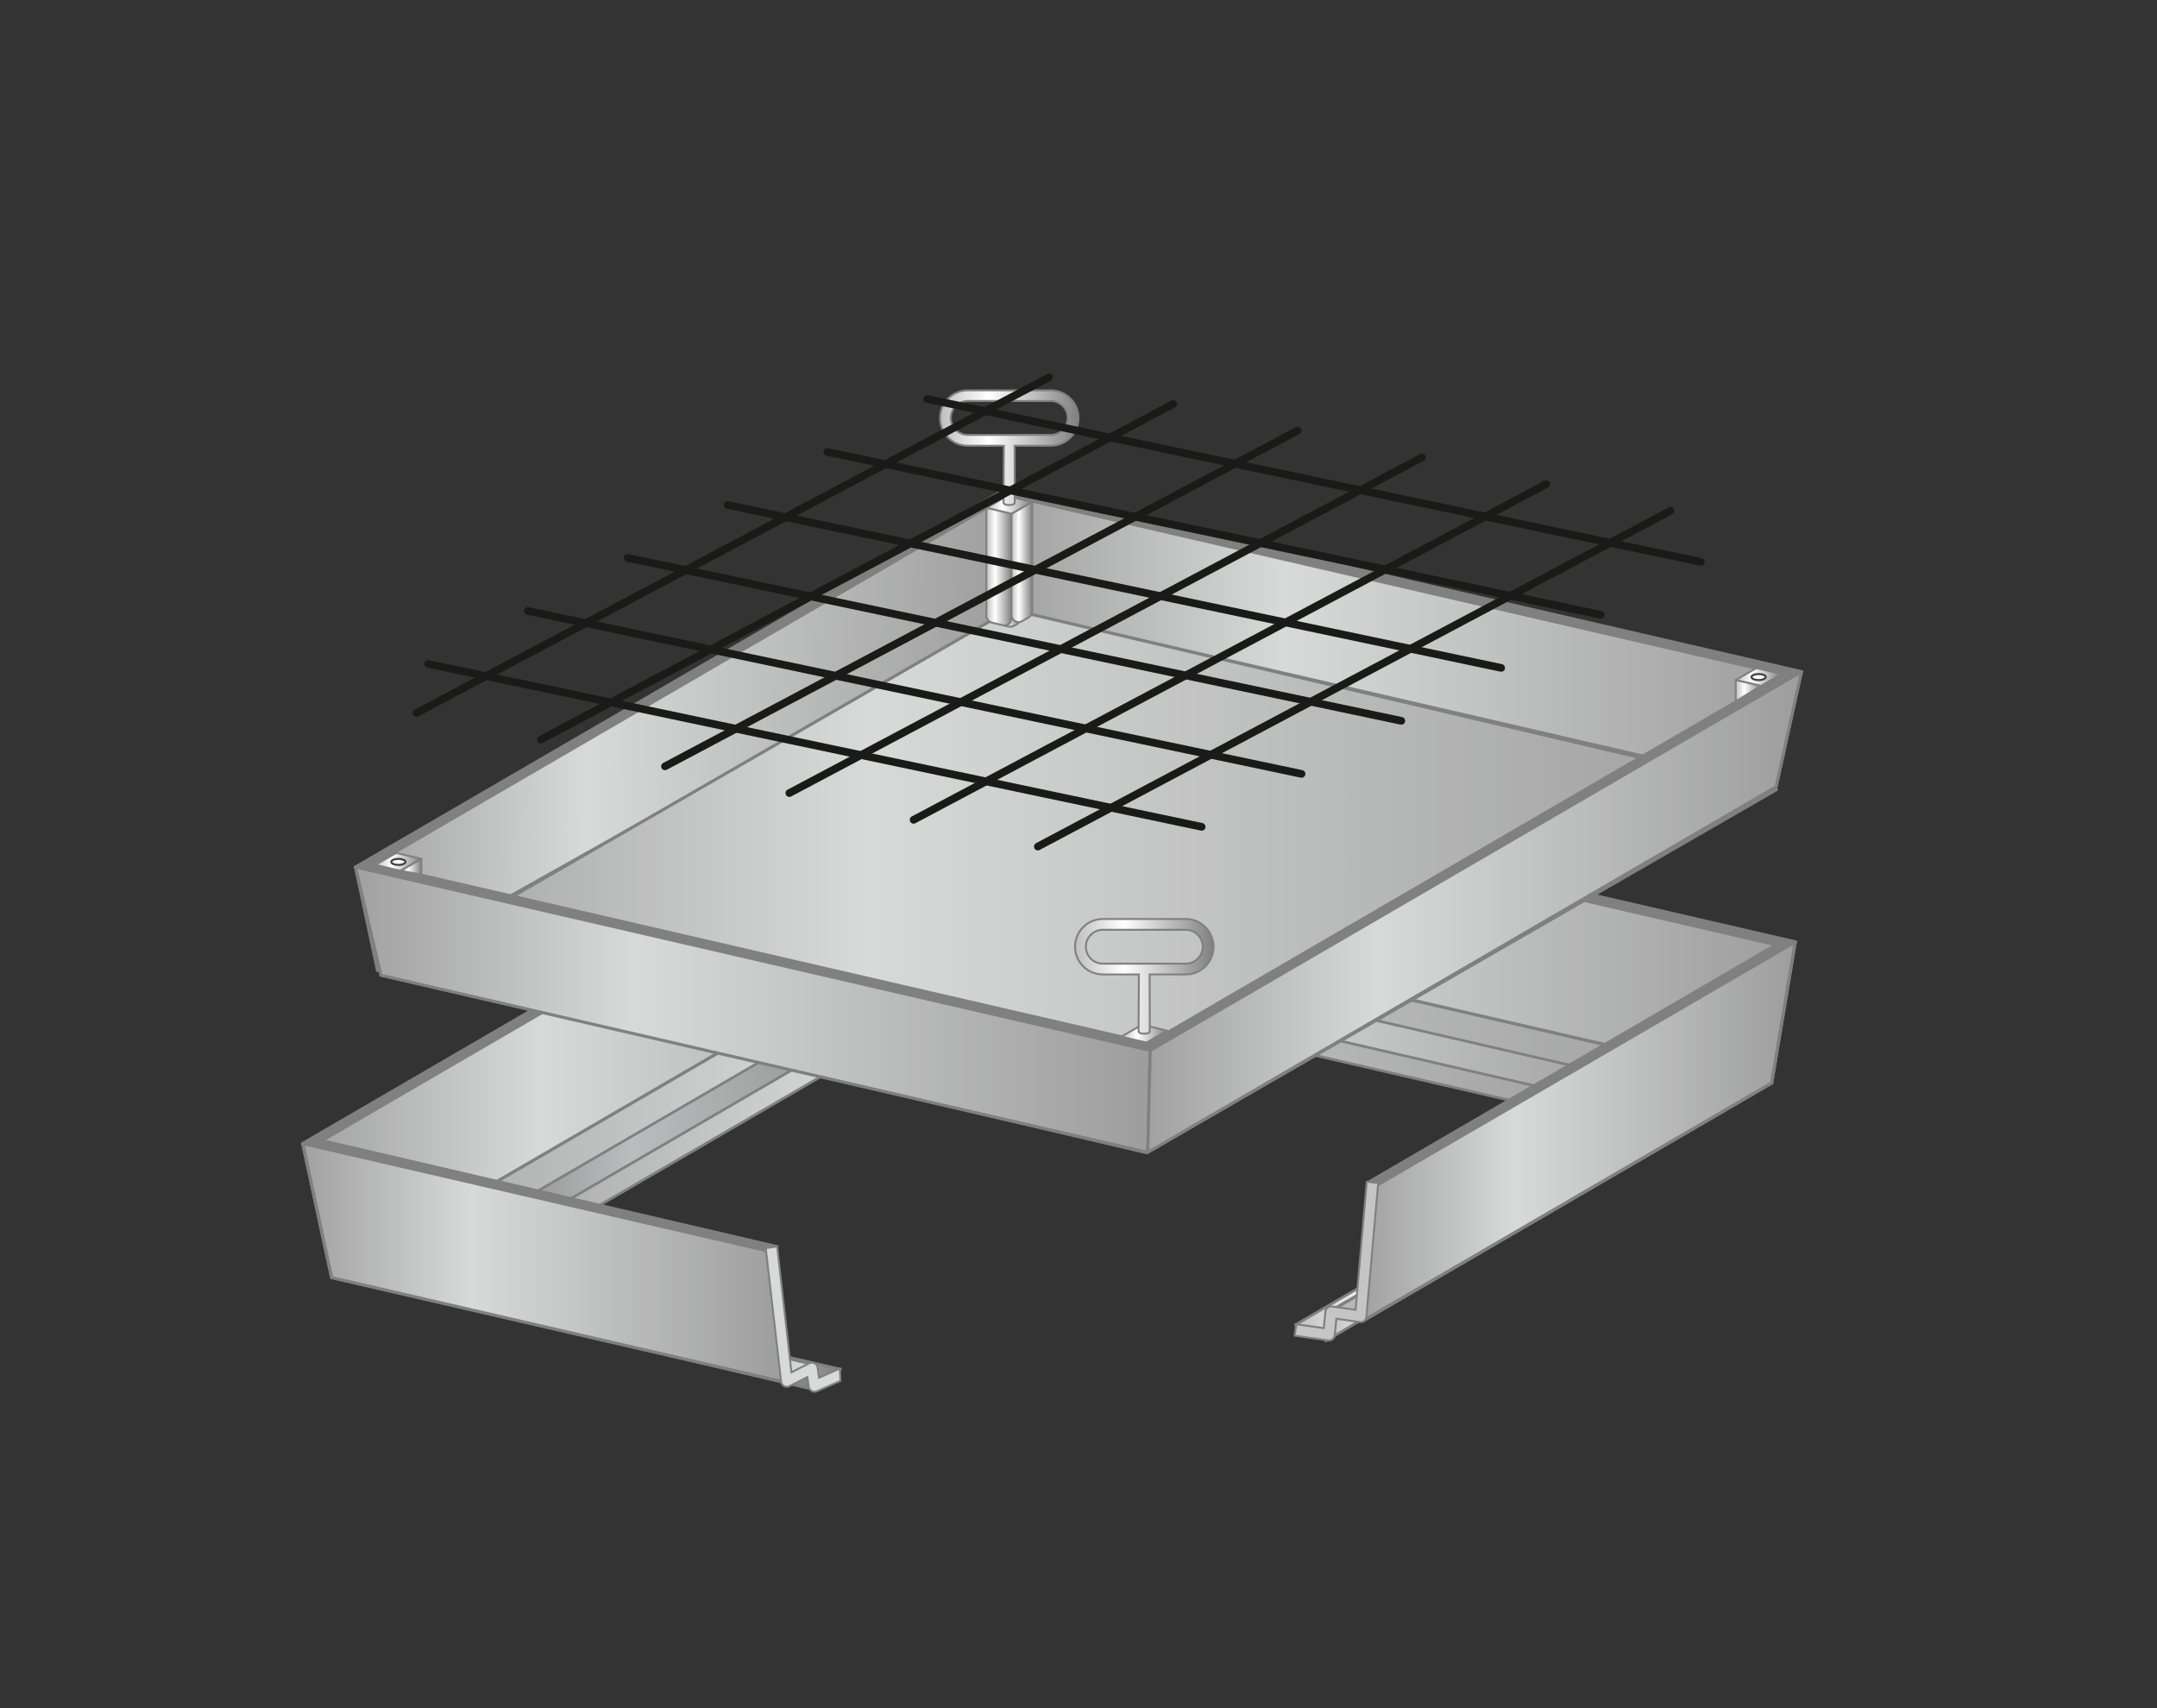 <?xml version="1.0" encoding="utf-8"?>
<!-- Generator: Adobe Illustrator 25.2.1, SVG Export Plug-In . SVG Version: 6.00 Build 0)  -->
<svg version="1.1" id="rooster" xmlns="http://www.w3.org/2000/svg" xmlns:xlink="http://www.w3.org/1999/xlink" x="0px" y="0px"
	 width="2000px" height="1584px" viewBox="0 0 2000 1584" style="enable-background:new 0 0 2000 1584;" xml:space="preserve">
<rect x="0" y="0" width="2000" height="1584" fill="#333333" stroke="none"/>
<style type="text/css">
	.st0{fill:url(#SVGID_1_);stroke:#808080;stroke-width:2.461;stroke-linejoin:round;}
	.st1{fill:url(#SVGID_2_);stroke:#808080;stroke-width:2.461;stroke-linejoin:round;}
	.st2{fill:url(#SVGID_3_);stroke:#808080;stroke-width:2.461;stroke-linejoin:round;}
	.st3{fill:url(#SVGID_4_);stroke:#808080;stroke-width:2.461;stroke-linejoin:round;}
	.st4{fill:url(#SVGID_5_);stroke:#808080;stroke-width:2.925;stroke-linejoin:round;}
	.st5{fill:url(#SVGID_6_);stroke:#808080;stroke-width:2.461;stroke-linejoin:round;}
	.st6{fill:url(#SVGID_7_);stroke:#808080;stroke-width:2.461;stroke-linejoin:round;}
	.st7{fill:url(#SVGID_8_);stroke:#808080;stroke-width:2.461;stroke-linejoin:round;}
	.st8{fill:url(#SVGID_9_);stroke:#808080;stroke-width:2.925;stroke-linejoin:round;}
	.st9{fill:url(#SVGID_10_);stroke:#808080;stroke-width:2.925;stroke-linejoin:round;}
	.st10{fill:url(#SVGID_11_);stroke:#808080;stroke-width:2.925;stroke-linejoin:round;}
	.st11{fill:url(#SVGID_12_);stroke:#808080;stroke-width:2.925;stroke-linejoin:round;}
	.st12{fill:#808080;stroke:#808080;stroke-width:1.782;}
	.st13{fill:#C5C5C6;stroke:#808080;stroke-width:1.782;}
	.st14{fill:#D8D9D9;stroke:#808080;stroke-width:1.782;}
	.st15{fill:url(#SVGID_13_);stroke:#808080;stroke-width:2.833;stroke-linejoin:round;}
	.st16{fill:url(#SVGID_14_);stroke:#808080;stroke-width:2.833;stroke-linejoin:round;}
	.st17{fill:url(#SVGID_15_);stroke:#808080;stroke-width:2.833;stroke-linejoin:round;}
	.st18{fill:#808080;stroke:#808080;stroke-width:1.726;}
	.st19{fill:url(#SVGID_16_);stroke:#808080;stroke-width:2.833;stroke-linejoin:round;}
	.st20{fill:url(#SVGID_17_);stroke:#808080;stroke-width:2.833;stroke-linejoin:round;}
	.st21{fill:url(#SVGID_18_);stroke:#808080;stroke-width:1.782;stroke-linejoin:round;}
	.st22{fill:url(#SVGID_19_);stroke:#808080;stroke-width:1.782;stroke-linejoin:round;}
	.st23{fill:url(#SVGID_20_);stroke:#808080;stroke-width:1.782;stroke-linejoin:round;}
	.st24{fill:url(#SVGID_21_);stroke:#808080;stroke-width:1.782;stroke-linejoin:round;}
	.st25{fill:url(#SVGID_22_);stroke:#808080;stroke-width:1.782;stroke-linejoin:round;}
	.st26{fill:url(#SVGID_23_);stroke:#808080;stroke-width:1.782;stroke-linejoin:round;}
	.st27{fill:url(#SVGID_24_);stroke:#808080;stroke-width:1.782;stroke-linejoin:round;}
	.st28{fill:url(#SVGID_25_);stroke:#808080;stroke-width:1.782;stroke-linejoin:round;}
	.st29{fill:url(#SVGID_26_);stroke:#808080;stroke-width:1.782;stroke-linejoin:round;}
	.st30{fill:#FFFFFF;stroke:#404040;stroke-width:1.893;stroke-linejoin:round;}
	.st31{fill:url(#SVGID_27_);stroke:#808080;stroke-width:1.782;}
	.st32{fill:url(#SVGID_28_);stroke:#808080;stroke-width:1.782;}
	.st33{fill:none;stroke:#1A1A18;stroke-width:7.127;stroke-linecap:round;stroke-miterlimit:10;}
</style>
<g>
	<g>
		<linearGradient id="SVGID_1_" gradientUnits="userSpaceOnUse" x1="508.422" y1="1245.971" x2="779.784" y2="1245.971">
			<stop  offset="0" style="stop-color:#BFBFBF"/>
			<stop  offset="0.35" style="stop-color:#FFFFFF"/>
			<stop  offset="1" style="stop-color:#808080"/>
		</linearGradient>
		<polygon class="st0" points="508.4,1207.2 508.4,1228.1 753.7,1284.7 779.4,1269.8 		"/>
		<linearGradient id="SVGID_2_" gradientUnits="userSpaceOnUse" x1="1201.124" y1="1167.086" x2="1423.981" y2="1167.086">
			<stop  offset="0" style="stop-color:#BFBFBF"/>
			<stop  offset="0.35" style="stop-color:#FFFFFF"/>
			<stop  offset="1" style="stop-color:#808080"/>
		</linearGradient>
		<polygon class="st1" points="1423.7,1099.2 1201.1,1228.6 1228.7,1235 1423.7,1121.6 		"/>
		<linearGradient id="SVGID_3_" gradientUnits="userSpaceOnUse" x1="1229.159" y1="1174.355" x2="1421.571" y2="1174.355">
			<stop  offset="0" style="stop-color:#BFBFBF"/>
			<stop  offset="0.35" style="stop-color:#FFFFFF"/>
			<stop  offset="1" style="stop-color:#808080"/>
		</linearGradient>
		<polygon class="st2" points="1421.3,1129.9 1421.3,1105.1 1229.2,1218.8 1229.2,1243.6 		"/>
		<linearGradient id="SVGID_4_" gradientUnits="userSpaceOnUse" x1="345.493" y1="1228.892" x2="756.27" y2="1228.892">
			<stop  offset="0" style="stop-color:#BFBFBF"/>
			<stop  offset="0.35" style="stop-color:#FFFFFF"/>
			<stop  offset="1" style="stop-color:#808080"/>
		</linearGradient>
		<polygon class="st3" points="345.5,1191.6 345.5,1168.8 755.7,1266.2 755.7,1289 		"/>
		<linearGradient id="SVGID_5_" gradientUnits="userSpaceOnUse" x1="307.102" y1="1057.836" x2="1642.745" y2="1057.836">
			<stop  offset="2.511326e-04" style="stop-color:#A1A1A1"/>
			<stop  offset="0.35" style="stop-color:#D8D9D9"/>
			<stop  offset="1" style="stop-color:#9D9D9D"/>
		</linearGradient>
		<polygon class="st4" points="754.1,1265.2 448.6,1194.7 481.4,1175.6 431.6,1163.9 917.1,884 1518.6,1025.4 1488,1043 
			1518.6,1050.1 1230.5,1217.7 1264.1,1224.7 1642.7,1004.4 909.9,834.7 307.1,1182.2 727.1,1281 		"/>
		<linearGradient id="SVGID_6_" gradientUnits="userSpaceOnUse" x1="407.322" y1="1037.809" x2="1533.208" y2="1037.809">
			<stop  offset="2.511326e-04" style="stop-color:#A1A1A1"/>
			<stop  offset="0.35" style="stop-color:#D8D9D9"/>
			<stop  offset="1" style="stop-color:#9D9D9D"/>
		</linearGradient>
		<polygon class="st5" points="1531.7,1030 914.1,887.4 913.9,887.5 913.5,887.4 407.3,1181.9 434.9,1188.2 915.5,908.6 
			1506,1044.9 		"/>
		<linearGradient id="SVGID_7_" gradientUnits="userSpaceOnUse" x1="407.914" y1="1022.507" x2="914.746" y2="1022.507">
			<stop  offset="0" style="stop-color:#7B7B7A"/>
			<stop  offset="0.35" style="stop-color:#BBBCBD"/>
			<stop  offset="1" style="stop-color:#7B7B7A"/>
		</linearGradient>
		<polygon class="st6" points="914.1,887.7 914.1,862.8 407.9,1157.3 407.9,1182.2 		"/>
		<linearGradient id="SVGID_8_" gradientUnits="userSpaceOnUse" x1="914.088" y1="947.495" x2="1532.549" y2="947.495">
			<stop  offset="2.511326e-04" style="stop-color:#A1A1A1"/>
			<stop  offset="0.35" style="stop-color:#D8D9D9"/>
			<stop  offset="1" style="stop-color:#9D9D9D"/>
		</linearGradient>
		<polygon class="st7" points="914.1,889.5 914.1,862.8 1531.7,1005.4 1531.7,1032.1 		"/>
		<linearGradient id="SVGID_9_" gradientUnits="userSpaceOnUse" x1="280.673" y1="941.384" x2="909.686" y2="941.384">
			<stop  offset="2.511326e-04" style="stop-color:#A1A1A1"/>
			<stop  offset="0.35" style="stop-color:#D8D9D9"/>
			<stop  offset="1" style="stop-color:#9D9D9D"/>
		</linearGradient>
		<polygon class="st8" points="307.5,1184.9 908.9,835 904,697.9 280.7,1060.5 		"/>
		<linearGradient id="SVGID_10_" gradientUnits="userSpaceOnUse" x1="903.981" y1="851.145" x2="1665.559" y2="851.145">
			<stop  offset="2.511326e-04" style="stop-color:#A1A1A1"/>
			<stop  offset="0.35" style="stop-color:#D8D9D9"/>
			<stop  offset="1" style="stop-color:#9D9D9D"/>
		</linearGradient>
		<polygon class="st9" points="905.1,705.5 908.9,835 1642.7,1004.4 1664.6,873.5 904,697.9 		"/>
		<linearGradient id="SVGID_11_" gradientUnits="userSpaceOnUse" x1="280.673" y1="1171.132" x2="727.537" y2="1171.132">
			<stop  offset="2.511326e-04" style="stop-color:#A1A1A1"/>
			<stop  offset="0.35" style="stop-color:#D8D9D9"/>
			<stop  offset="1" style="stop-color:#9D9D9D"/>
		</linearGradient>
		<polygon class="st10" points="710.7,1159.8 280.7,1060.5 307.5,1184.9 727,1281.7 		"/>
		<linearGradient id="SVGID_12_" gradientUnits="userSpaceOnUse" x1="1264.076" y1="1049.099" x2="1665.091" y2="1049.099">
			<stop  offset="2.511326e-04" style="stop-color:#A1A1A1"/>
			<stop  offset="0.35" style="stop-color:#D8D9D9"/>
			<stop  offset="1" style="stop-color:#9D9D9D"/>
		</linearGradient>
		<polygon class="st11" points="1276.5,1099.3 1264.1,1224.7 1642.7,1004.4 1664.6,873.5 		"/>
		<polygon class="st12" points="720.1,1155.5 299.8,1057.6 905.1,705.5 1645.4,876.4 1268.4,1096.1 1272.4,1097.7 1276.5,1099.3 
			1664.6,873.5 904,697.9 280.7,1060.5 711.5,1159.4 		"/>
		<path class="st13" d="M1232.2,1243.2c-0.3,0-0.5,0-0.8-0.1l-31-4.4l1.5-10.6l25.5,3.6l1.5-15.3c0.1-1.5,0.9-2.8,2-3.7
			c1.1-0.9,2.6-1.3,4.1-1.1l21.9,3.1l10.4-118.8l10.6,1.2l-11,124.3c-0.2,1.4-0.9,2.8-2,3.6c-1.1,0.9-2.6,1.3-4,1.1l-21.8-3.1
			l-1.5,15.3c-0.1,1.5-0.9,2.8-2,3.7C1234.5,1242.8,1233.4,1243.2,1232.2,1243.2z"/>
		<path class="st14" d="M755.2,1290.7c-0.9,0-1.8-0.2-2.6-0.7c-1.5-0.8-2.5-2.3-2.7-3.9l-1.3-9l-16.6,8.4c-1.5,0.8-3.4,0.8-4.9,0
			c-1.5-0.8-2.6-2.3-2.8-4l-14.3-124l10.6-1.5l13.2,116.7l16.6-8.4c1.5-0.8,3.4-0.8,4.9,0c1.5,0.8,2.6,2.3,2.8,4l1.3,9.4l19.3-8.5
			l0.6,11.4l-22,9.7C756.7,1290.6,756,1290.7,755.2,1290.7z"/>
	</g>
	<g>
		
			<linearGradient id="SVGID_13_" gradientUnits="userSpaceOnUse" x1="324.771" y1="689.169" x2="930.059" y2="689.169" gradientTransform="matrix(1 1.565332e-02 -1.565332e-02 1 17.73 -22.193)">
			<stop  offset="2.511326e-04" style="stop-color:#A1A1A1"/>
			<stop  offset="0.35" style="stop-color:#D8D9D9"/>
			<stop  offset="1" style="stop-color:#9D9D9D"/>
		</linearGradient>
		<path class="st15" d="M350,900.1l584.5-328c2.1-1.2,3.4-3.4,3.3-5.8l-5.2-112.8L329.6,804.1L350,900.1z"/>
		<linearGradient id="SVGID_14_" gradientUnits="userSpaceOnUse" x1="933.516" y1="591.193" x2="1671.396" y2="591.193">
			<stop  offset="2.511326e-04" style="stop-color:#A1A1A1"/>
			<stop  offset="0.35" style="stop-color:#D8D9D9"/>
			<stop  offset="1" style="stop-color:#9D9D9D"/>
		</linearGradient>
		<path class="st16" d="M934.6,460.1l1.1,100.3c0,3,2.1,5.6,5.1,6.3l706,163l23.5-106.8L933.5,452.7L934.6,460.1z"/>
		<g>
			<linearGradient id="SVGID_15_" gradientUnits="userSpaceOnUse" x1="352.811" y1="817.079" x2="1647.232" y2="817.079">
				<stop  offset="2.511326e-04" style="stop-color:#A1A1A1"/>
				<stop  offset="0.35" style="stop-color:#D8D9D9"/>
				<stop  offset="1" style="stop-color:#9D9D9D"/>
			</linearGradient>
			<path class="st17" d="M936.8,565.2L352.8,902l710.4,167l584-336.7L936.8,565.2L936.8,565.2z"/>
		</g>
		<g>
			<path class="st18" d="M934.6,460.1l717.3,165.6l-586.5,341.2L348.2,801.3L934.6,460.1 M933.5,452.7L329.6,804.1l736.9,170.1
				l603.9-351.4L933.5,452.7L933.5,452.7z"/>
		</g>
		<linearGradient id="SVGID_16_" gradientUnits="userSpaceOnUse" x1="329.605" y1="936.382" x2="1067.485" y2="936.382">
			<stop  offset="2.511326e-04" style="stop-color:#A1A1A1"/>
			<stop  offset="0.35" style="stop-color:#D8D9D9"/>
			<stop  offset="1" style="stop-color:#9D9D9D"/>
		</linearGradient>
		<polygon class="st19" points="329.6,804.1 353.2,904.5 1064.2,1068.7 1066.5,974.2 		"/>
		<linearGradient id="SVGID_17_" gradientUnits="userSpaceOnUse" x1="1064.191" y1="845.768" x2="1671.226" y2="845.768">
			<stop  offset="2.511326e-04" style="stop-color:#A1A1A1"/>
			<stop  offset="0.35" style="stop-color:#D8D9D9"/>
			<stop  offset="1" style="stop-color:#9D9D9D"/>
		</linearGradient>
		<polygon class="st20" points="1646.9,729.6 1670.4,622.9 1066.5,974.2 1064.2,1068.7 		"/>
		<g>
			<linearGradient id="SVGID_18_" gradientUnits="userSpaceOnUse" x1="914.587" y1="468.28" x2="957.117" y2="468.28">
				<stop  offset="0" style="stop-color:#BFBFBF"/>
				<stop  offset="0.35" style="stop-color:#FFFFFF"/>
				<stop  offset="1" style="stop-color:#808080"/>
			</linearGradient>
			<path class="st21" d="M933.8,460l-19.2,11.1l23.3,5.5l19.2-11.1L933.8,460L933.8,460z"/>
		</g>
		<g>
			<linearGradient id="SVGID_19_" gradientUnits="userSpaceOnUse" x1="348.156" y1="799.306" x2="390.687" y2="799.306">
				<stop  offset="0" style="stop-color:#BFBFBF"/>
				<stop  offset="0.35" style="stop-color:#FFFFFF"/>
				<stop  offset="1" style="stop-color:#808080"/>
			</linearGradient>
			<path class="st22" d="M367.3,791l-19.2,11.1l23.3,5.5l19.2-11.1L367.3,791L367.3,791z"/>
		</g>
		<g>
			<linearGradient id="SVGID_20_" gradientUnits="userSpaceOnUse" x1="1609.357" y1="627.868" x2="1651.887" y2="627.868">
				<stop  offset="0" style="stop-color:#BFBFBF"/>
				<stop  offset="0.35" style="stop-color:#FFFFFF"/>
				<stop  offset="1" style="stop-color:#808080"/>
			</linearGradient>
			<path class="st23" d="M1628.5,619.6l-19.2,11.1l23.3,5.5l19.2-11.1L1628.5,619.6L1628.5,619.6z"/>
		</g>
		<g>
			<linearGradient id="SVGID_21_" gradientUnits="userSpaceOnUse" x1="1039.739" y1="958.611" x2="1082.269" y2="958.611">
				<stop  offset="0" style="stop-color:#BFBFBF"/>
				<stop  offset="0.35" style="stop-color:#FFFFFF"/>
				<stop  offset="1" style="stop-color:#808080"/>
			</linearGradient>
			<path class="st24" d="M1058.9,950.3l-19.2,11.1l23.3,5.5l19.2-11.1L1058.9,950.3L1058.9,950.3z"/>
		</g>
		<g>
			<linearGradient id="SVGID_22_" gradientUnits="userSpaceOnUse" x1="925.636" y1="573.305" x2="946.069" y2="573.305">
				<stop  offset="0" style="stop-color:#BFBFBF"/>
				<stop  offset="0.35" style="stop-color:#FFFFFF"/>
				<stop  offset="1" style="stop-color:#808080"/>
			</linearGradient>
			<path class="st25" d="M933.8,565.2l-4.9,2.8c-5.1,3-4,10.7,1.8,12l4.7,1.1c1.6,0.4,3.3,0.1,4.8-0.7l2.6-1.5c5.1-3,4-10.7-1.8-12
				L933.8,565.2L933.8,565.2z"/>
		</g>
		<linearGradient id="SVGID_23_" gradientUnits="userSpaceOnUse" x1="914.587" y1="525.572" x2="937.928" y2="525.572">
			<stop  offset="0" style="stop-color:#BFBFBF"/>
			<stop  offset="0.35" style="stop-color:#FFFFFF"/>
			<stop  offset="1" style="stop-color:#808080"/>
		</linearGradient>
		<path class="st26" d="M937.9,573.5v-97l-23.3-5.5v100c0,3,2.1,5.7,5,6.4l10.2,2.4C934,580.9,937.9,577.7,937.9,573.5z"/>
		<linearGradient id="SVGID_24_" gradientUnits="userSpaceOnUse" x1="937.928" y1="521.253" x2="957.117" y2="521.253">
			<stop  offset="0" style="stop-color:#BFBFBF"/>
			<stop  offset="0.35" style="stop-color:#FFFFFF"/>
			<stop  offset="1" style="stop-color:#808080"/>
		</linearGradient>
		<path class="st27" d="M947.7,576.1l6.1-3.5c2-1.2,3.3-3.3,3.3-5.7V465.5l-19.2,11.1v93.9C937.9,575.5,943.4,578.6,947.7,576.1z"/>
		<linearGradient id="SVGID_25_" gradientUnits="userSpaceOnUse" x1="371.497" y1="803.815" x2="390.687" y2="803.815">
			<stop  offset="0" style="stop-color:#BFBFBF"/>
			<stop  offset="0.35" style="stop-color:#FFFFFF"/>
			<stop  offset="1" style="stop-color:#808080"/>
		</linearGradient>
		<polygon class="st28" points="390.7,796.5 390.7,811.1 371.5,807.6 		"/>
		<linearGradient id="SVGID_26_" gradientUnits="userSpaceOnUse" x1="1609.357" y1="640.537" x2="1632.697" y2="640.537">
			<stop  offset="0" style="stop-color:#BFBFBF"/>
			<stop  offset="0.35" style="stop-color:#FFFFFF"/>
			<stop  offset="1" style="stop-color:#808080"/>
		</linearGradient>
		<polygon class="st29" points="1609.4,630.7 1609.4,650.4 1632.7,636.1 		"/>
		<g>
			<g>
				<path class="st30" d="M1637.2,627.9c0,1.5-3,2.8-6.6,2.8s-6.6-1.2-6.6-2.8c0-1.5,3-2.8,6.6-2.8S1637.2,626.3,1637.2,627.9z"/>
			</g>
		</g>
		<g>
			<g>
				<path class="st30" d="M376,799.3c0,1.5-3,2.8-6.6,2.8s-6.6-1.2-6.6-2.8c0-1.5,3-2.8,6.6-2.8S376,797.8,376,799.3z"/>
			</g>
		</g>
		<linearGradient id="SVGID_27_" gradientUnits="userSpaceOnUse" x1="996.859" y1="905.464" x2="1125.15" y2="905.464">
			<stop  offset="0" style="stop-color:#BFBFBF"/>
			<stop  offset="0.35" style="stop-color:#FFFFFF"/>
			<stop  offset="1" style="stop-color:#808080"/>
		</linearGradient>
		<path class="st31" d="M1099.5,852.3h-77c-14.2,0-25.7,11.5-25.7,25.7c0,14.2,11.5,25.7,25.7,25.7h33.5c0,0-0.3,52.2-0.3,52.8
			c0,1.2,2.3,2.2,5.2,2.2c2.9,0,5.2-1,5.2-2.2c0-0.6-0.1-52.8-0.1-52.8h33.5c14.2,0,25.7-11.5,25.7-25.7
			C1125.1,863.8,1113.7,852.3,1099.5,852.3z M1099.5,893.7H1061h-38.5c-8.6,0-15.7-7-15.7-15.7c0-8.6,7-15.7,15.7-15.7h77
			c8.6,0,15.7,7,15.7,15.7C1115.2,886.6,1108.1,893.7,1099.5,893.7z"/>
		<linearGradient id="SVGID_28_" gradientUnits="userSpaceOnUse" x1="871.707" y1="415.133" x2="999.998" y2="415.133">
			<stop  offset="0" style="stop-color:#BFBFBF"/>
			<stop  offset="0.35" style="stop-color:#FFFFFF"/>
			<stop  offset="1" style="stop-color:#808080"/>
		</linearGradient>
		<path class="st32" d="M974.3,362h-77c-14.2,0-25.7,11.5-25.7,25.7c0,14.2,11.5,25.7,25.7,25.7h33.5c0,0-0.3,52.2-0.3,52.8
			c0,1.2,2.3,2.2,5.2,2.2s5.2-1,5.2-2.2c0-0.6-0.1-52.8-0.1-52.8h33.5c14.2,0,25.7-11.5,25.7-25.7C1000,373.5,988.5,362,974.3,362z
			 M974.3,403.3h-38.5h-38.5c-8.6,0-15.7-7-15.7-15.7c0-8.6,7-15.7,15.7-15.7h77c8.6,0,15.7,7,15.7,15.7
			C990,396.3,983,403.3,974.3,403.3z"/>
	</g>
	<g>
		<g>
			<g>
				<path class="st33" d="M386.2,661.2l586.5-311.3 M972.6,349.8"/>
			</g>
		</g>
		<g>
			<g>
				<path class="st33" d="M501.4,685.9l586.5-311.3 M1087.9,374.6"/>
			</g>
		</g>
		<g>
			<g>
				<path class="st33" d="M616.6,710.7l586.5-311.3 M1203.1,399.4"/>
			</g>
		</g>
		<g>
			<g>
				<path class="st33" d="M731.9,735.5l586.5-311.3 M1318.3,424.2"/>
			</g>
		</g>
		<g>
			<g>
				<path class="st33" d="M847.1,760.3L1433.6,449 M1433.6,449"/>
			</g>
		</g>
		<g>
			<g>
				<path class="st33" d="M962.3,785.1l586.5-311.3 M1548.8,473.8"/>
			</g>
		</g>
		<g>
			<g>
				<path class="st33" d="M859.7,370L1577,521.1"/>
			</g>
		</g>
		<g>
			<g>
				<path class="st33" d="M767.1,419.1l717.3,151.1"/>
			</g>
		</g>
		<g>
			<g>
				<path class="st33" d="M674.6,468.3l717.3,151.1"/>
			</g>
		</g>
		<g>
			<g>
				<path class="st33" d="M582,517.4l717.3,151.1"/>
			</g>
		</g>
		<g>
			<g>
				<path class="st33" d="M489.5,566.6l717.3,151.1"/>
			</g>
		</g>
		<g>
			<g>
				<path class="st33" d="M396.9,615.7l717.3,151.1"/>
			</g>
		</g>
	</g>
</g>
</svg>
